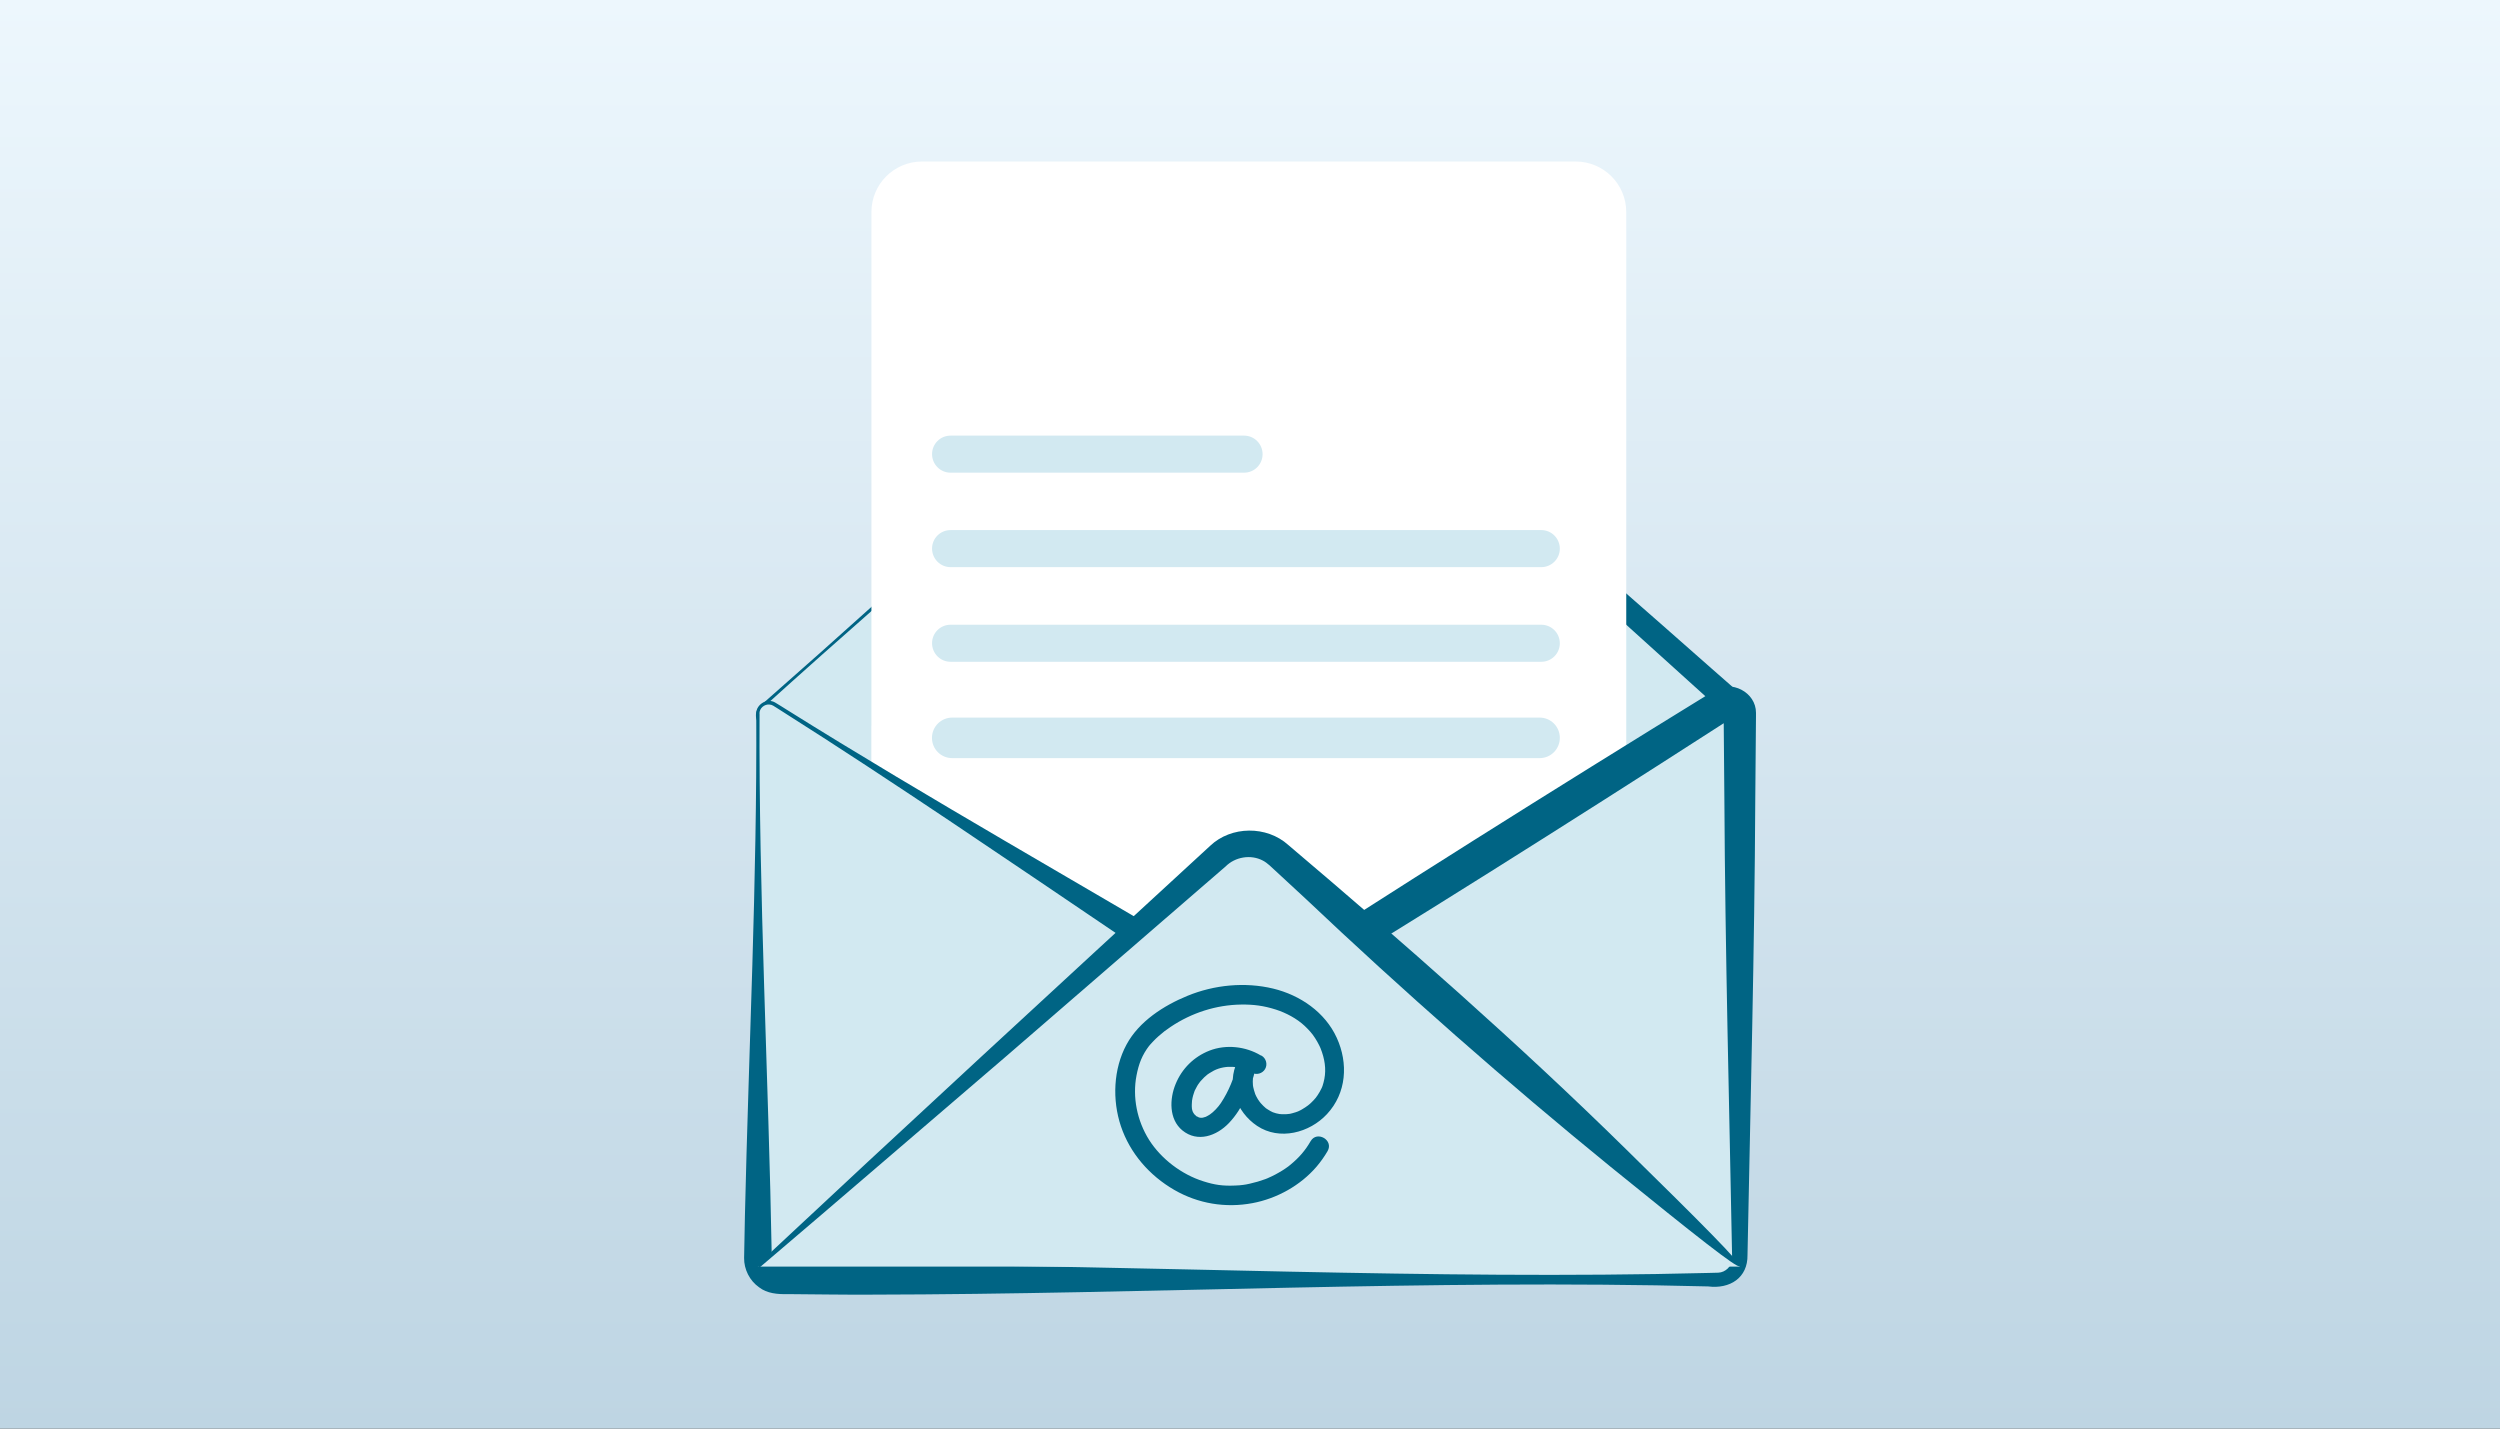 <?xml version="1.0" encoding="UTF-8"?>
<svg id="Laag_1" xmlns="http://www.w3.org/2000/svg" version="1.1" xmlns:xlink="http://www.w3.org/1999/xlink" viewBox="0 0 280 160">
  <rect x="0" y="0" width="280" height="160" fill="#333333" stroke="none"/>
  <!-- Generator: Adobe Illustrator 29.7.1, SVG Export Plug-In . SVG Version: 2.1.1 Build 8)  -->
  <defs>
    <style>
      .st0 {
        fill: #fff;
      }

      .st1 {
        fill: #006484;
      }

      .st2 {
        fill: url(#Naamloos_verloop_35);
      }

      .st3 {
        fill: #d2e9f1;
      }
    </style>
    <linearGradient id="Naamloos_verloop_35" data-name="Naamloos verloop 35" x1="140" y1="162" x2="140" y2="2" gradientTransform="translate(0 162) scale(1 -1)" gradientUnits="userSpaceOnUse">
      <stop offset="0" stop-color="#edf7fd"/>
      <stop offset="1" stop-color="#bed5e3"/>
    </linearGradient>
  </defs>
  <rect class="st2" width="280" height="160"/>
  <path class="st3" d="M85.3,79.17l54.58-48.56,54.58,48.56c.51.46.55,1.25.08,1.76l-54.66,59.32-54.66-59.32c-.47-.51-.43-1.3.08-1.76Z"/>
  <path class="st1" d="M85.17,79.03c17.72-15.55,36.62-33.15,54.12-49.07l.57-.52.59.52c13.49,11.93,37.97,33.17,51.22,44.89l3.66,3.21c1.01.82,1.26,2.39.53,3.48-16.27,17.97-38.23,42.49-54.61,59.99l-1.4,1.5c-2.78-3.04-5.56-6.1-8.31-9.16-13.16-14.57-27.74-31.91-40.89-46.58l-3.46-3.83-1.73-1.91-.44-.48c-.16-.19-.28-.42-.33-.67-.1-.49.08-1.03.46-1.35h0ZM85.42,79.31c-.41.37-.46,1.06-.07,1.47l.44.47,1.77,1.88c9.35,10.01,22.75,23.57,32.32,33.41,4.69,4.77,9.73,10.06,14.31,14.9,2.37,2.5,4.73,5.01,7.07,7.53h-2.78c15.85-17.33,38.89-41.95,54.95-58.89,0,.06.02.12.07.15l-.06-.05-3.61-3.26c-13.03-11.76-37.29-33.68-50.54-45.66h1.16c-17.85,15.57-37.53,32.21-55.04,48.04h.01Z"/>
  <path class="st0" d="M97.6,81.27V23.75c0-3.13,2.54-5.66,5.66-5.66h73.22c3.13,0,5.66,2.54,5.66,5.66v103.97h-84.55v-46.45Z"/>
  <path class="st3" d="M84.88,79.94v60.92c0,1.36,1.1,2.47,2.47,2.47h105.05c1.37,0,2.47-1.11,2.47-2.47v-60.92c0-.97-1.07-1.56-1.89-1.04l-53.1,33.42-53.1-33.42c-.82-.52-1.89.07-1.89,1.04h0Z"/>
  <path class="st1" d="M85.07,79.94c-.1,20.3,1.01,40.63,1.37,60.93.02.43.37.8.79.84.1.02.23,0,.37,0,3.32-.02,6.64-.08,9.96-.06,31.25.04,62.49,1.72,93.75.92l1.14-.03c.8-.03,1.51-.72,1.55-1.51-.32-17.07-.78-34.42-.87-51.47l-.08-9.37v-.15s0-.14,0-.09c0,.04,0,.08.02.13.07.28.32.46.63.44.07,0,.14-.03.2-.06.07-.05.01,0,0,0-.29.19-1.17.75-1.48.95-16.94,10.91-34.4,21.92-51.63,32.38l-.96.58-.9-.58c-4.57-2.98-9.1-6-13.61-9.05-11.8-7.98-25.48-17.32-37.44-24.89l-.86-.55c-.31-.19-.54-.38-.83-.39-.58-.07-1.16.43-1.13,1.03h0ZM84.7,79.94c-.03-1.04,1.2-1.8,2.11-1.26.32.18,1,.62,1.31.81,7.87,4.93,16.48,10.03,24.52,14.74,8.37,4.89,20.02,11.65,28.17,16.61h-1.86c17.22-11.22,35.02-22.39,52.52-33.16l.5-.31c1.9-1.29,4.71.15,4.7,2.47,0,.15,0,.14,0,.2v.15l-.08,9.37c-.08,16.89-.54,34.08-.87,50.98.05,2.59-1.99,3.85-4.41,3.54-31.26-.8-62.5.87-93.75.92-3.13.02-6.25-.04-9.37-.06-1.09.03-2.28-.07-3.17-.76-1.06-.74-1.7-2.02-1.68-3.29l.09-4.7c.43-18.75,1.37-37.5,1.27-56.25h0Z"/>
  <path class="st3" d="M84.88,141.86l51.65-46.09c1.89-1.69,4.79-1.69,6.68,0l51.65,46.09"/>
  <path class="st1" d="M84.76,141.72c16.25-15.21,33.74-31.32,50.15-46.41.14-.13.5-.45.63-.58,2.36-2.24,6.33-2.27,8.75-.09,12.85,10.89,25.85,22.3,37.86,34.11,17.07,16.75,17.32,17.42-1.74,1.95-11.6-9.44-23.34-19.78-34.21-30.07l-3.34-3.09c-.44-.4-.9-.89-1.43-1.16-1.35-.71-3.1-.41-4.17.67l-.43.37c-6.25,5.38-17.76,15.39-24.11,20.86-9.23,7.9-18.42,15.84-27.68,23.71l-.25-.28h0Z"/>
  <path class="st3" d="M172.63,59.37h-66.17c-1.15,0-2.07.93-2.07,2.07h0c0,1.15.93,2.08,2.07,2.08h66.17c1.14,0,2.07-.93,2.07-2.07h0c0-1.15-.93-2.08-2.07-2.08Z"/>
  <path class="st3" d="M139.34,48.79h-32.88c-1.15,0-2.07.93-2.07,2.07h0c0,1.15.93,2.08,2.07,2.08h32.88c1.15,0,2.07-.93,2.07-2.07h0c0-1.15-.93-2.08-2.07-2.08Z"/>
  <path class="st3" d="M172.63,69.97h-66.17c-1.15,0-2.07.93-2.07,2.07h0c0,1.15.93,2.08,2.07,2.08h66.17c1.14,0,2.07-.93,2.07-2.07h0c0-1.15-.93-2.08-2.07-2.08Z"/>
  <path class="st3" d="M172.44,80.37h-65.79c-1.25,0-2.27,1.01-2.27,2.27s1.01,2.27,2.27,2.27h65.79c1.25,0,2.26-1.01,2.26-2.27s-1.01-2.27-2.26-2.27Z"/>
  <path class="st1" d="M141.21,118.21c-1.7-1.02-3.9-1.26-5.75-.54-1.74.68-3.09,2.02-3.79,3.74-.69,1.67-.76,3.94.75,5.19,1.71,1.4,3.85.62,5.23-.83,1.53-1.61,2.48-3.92,2.96-6.06.12-.53-.12-1.09-.63-1.3-.48-.19-1.12-.04-1.37.45-1.31,2.58-.14,5.69,2.19,7.24,2.5,1.67,5.87.78,7.82-1.32,2.2-2.36,2.4-5.69,1.1-8.54-1.31-2.88-4.11-4.79-7.13-5.52-3.16-.76-6.59-.42-9.59.81-2.66,1.09-5.43,2.86-6.83,5.46-1.48,2.74-1.61,6.21-.63,9.14,1.02,3.04,3.21,5.54,5.98,7.14,2.67,1.54,5.74,2.05,8.76,1.48,2.72-.51,5.36-1.97,7.17-4.08.46-.54.88-1.13,1.24-1.75.71-1.22-1.19-2.33-1.9-1.11-.61,1.05-1.26,1.81-2.25,2.63-.22.18-.25.21-.56.42-.26.18-.52.34-.79.49-.25.15-.51.28-.78.41-.13.06-.27.12-.4.18.05-.02.16-.06-.04.02-.08.03-.17.07-.25.1-.57.21-1.15.38-1.74.51-.14.03-.29.06-.43.09-.03,0-.45.07-.25.04-.33.05-.66.07-.99.08-1.35.06-2.27-.07-3.55-.48-2.41-.76-4.7-2.49-6.06-4.63-1.36-2.16-1.88-4.81-1.41-7.23.25-1.29.62-2.27,1.42-3.32-.11.15.1-.12.15-.17.08-.1.18-.2.27-.29.2-.22.42-.42.64-.62.5-.44.79-.66,1.34-1.03,2.35-1.58,5.1-2.46,7.89-2.5,1.39-.02,2.54.13,3.89.56,1.15.37,2.34,1,3.22,1.82.23.21.44.44.65.67.22.25.31.38.53.71.17.26.32.53.46.81.03.07.07.14.1.21,0,.01.08.19.03.06.07.16.12.32.18.49.4,1.18.48,2.29.17,3.42-.03.12-.07.24-.11.37-.02.07-.05.14-.08.2-.07.17.06-.12-.02.04-.14.28-.28.56-.46.81-.02.03-.26.35-.15.22-.09.11-.19.23-.29.33-.1.11-.2.21-.31.31-.05.05-.11.1-.17.15,0,0-.26.21-.12.1-.23.18-.48.33-.73.48-.12.07-.25.14-.39.19.04-.02.17-.06-.03.02-.08.03-.17.06-.25.09-.14.04-.27.08-.41.12-.07.02-.14.03-.21.05-.03,0-.25.05-.12.02.13-.02-.09.01-.12.01-.07,0-.14.01-.22.02-.16,0-.32,0-.49,0-.07,0-.14-.01-.22-.02.18.02,0,0-.03,0-.13-.03-.25-.05-.38-.08-.12-.03-.25-.08-.37-.12.19.07.03.02,0,0-.08-.05-.18-.08-.26-.13-.11-.06-.23-.13-.33-.2-.06-.03-.11-.07-.16-.11.03.03.15.13-.01,0-.21-.18-.41-.37-.59-.58-.04-.04-.22-.29-.1-.12-.07-.11-.15-.21-.22-.32-.07-.11-.13-.23-.19-.34-.03-.06-.06-.12-.08-.18-.14-.27.06.19-.04-.1-.08-.24-.16-.49-.21-.74-.01-.06-.02-.12-.03-.19,0,.05.02.22,0,.01-.01-.14-.02-.28-.02-.43,0-.12.01-.25.02-.38.02-.17-.03.18,0,.01.01-.06.02-.12.04-.19.03-.12.07-.24.11-.37.01-.03.08-.21.03-.09-.06.15.07-.14.07-.13-.67-.28-1.34-.57-2-.84-.36,1.58-.95,3.04-1.84,4.39-.28.43-.82,1.01-1.23,1.28-.14.09-.29.18-.44.25-.18.08.22-.05-.09.03-.07.02-.14.04-.2.06-.03.01-.21.04-.02.02-.07,0-.14.01-.21.01s-.14,0-.21-.01c.22.03-.07-.03-.12-.04.17.05-.26-.15-.23-.12.05.03-.28-.29-.19-.18-.23-.3-.26-.41-.32-.78.03.17,0-.07,0-.11v-.23c0-.17.01-.33.03-.5-.02.18.04-.19.05-.25.04-.18.09-.36.15-.53.02-.07.05-.14.07-.21.12-.33-.05.09.04-.1.07-.15.15-.3.23-.44.07-.13.15-.26.24-.37.04-.06.08-.12.13-.18-.11.14.08-.1.11-.12.22-.25.46-.49.72-.69-.12.09.17-.12.23-.15.15-.1.32-.19.48-.28,1.3-.65,2.95-.53,4.23.23.51.31,1.21.11,1.5-.4.3-.51.12-1.2-.4-1.5h0Z"/>
</svg>